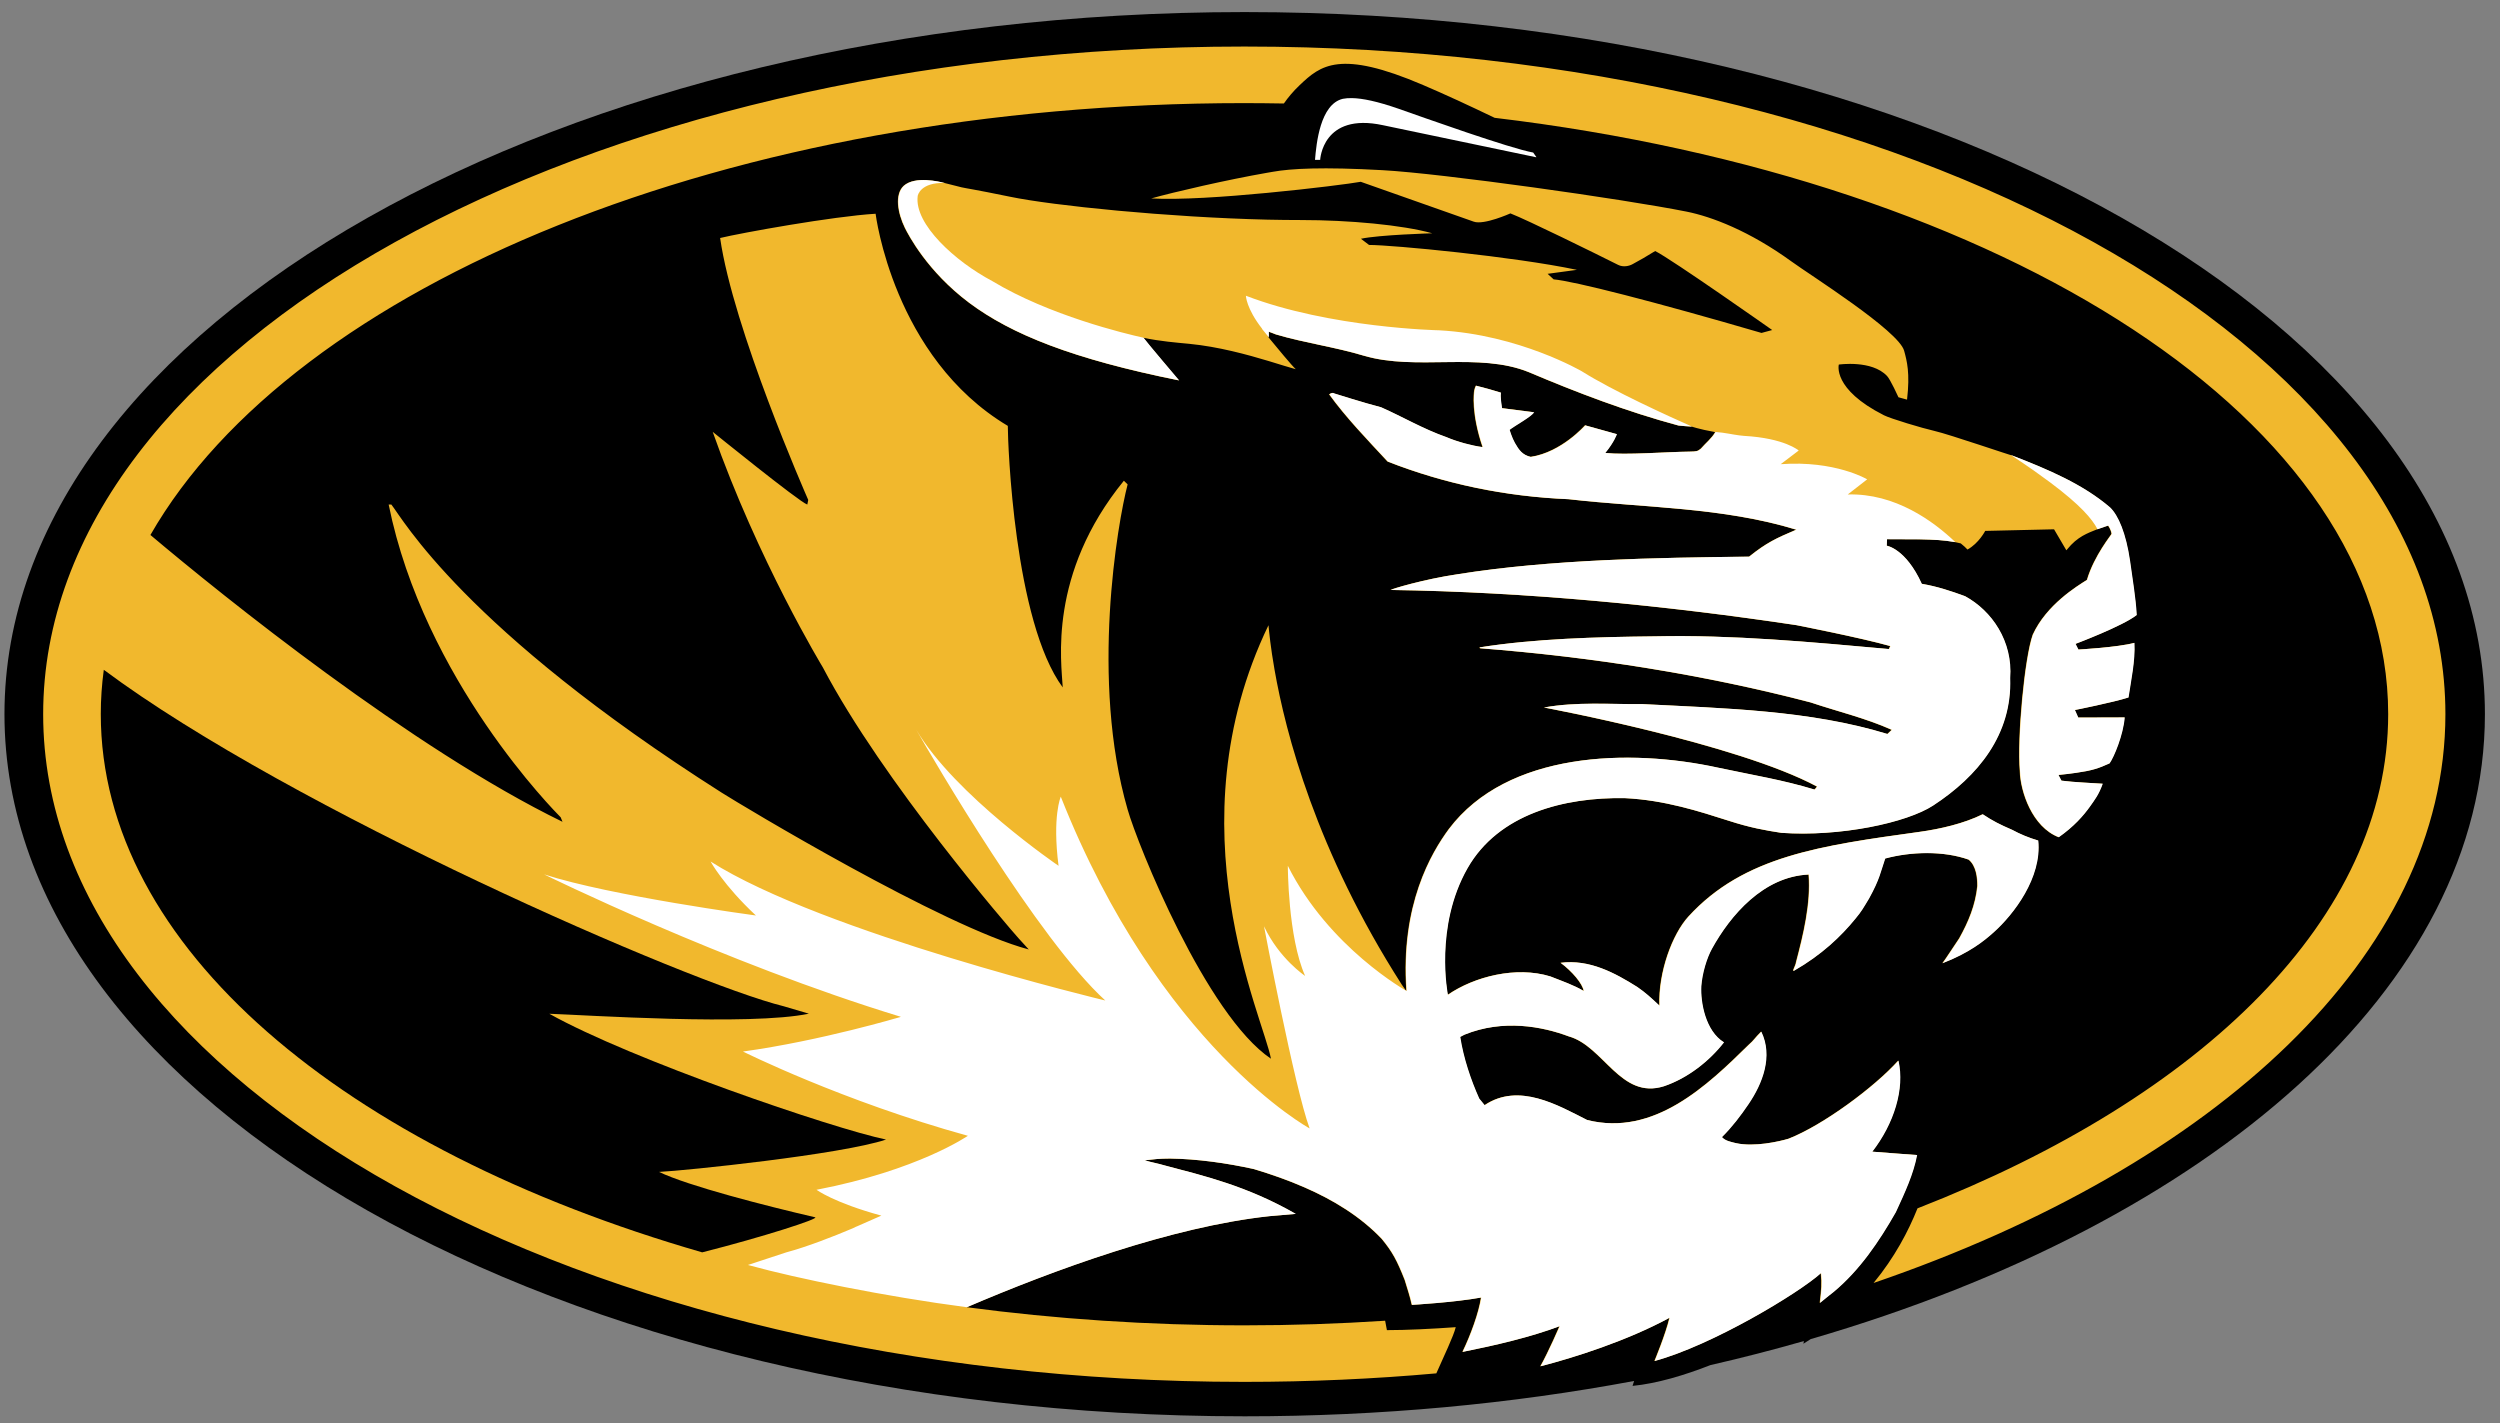 <svg xmlns="http://www.w3.org/2000/svg" height="156.55" viewBox="0 0 275 156.55" width="275"><rect x="0" y="0" width="275" height="156.55" fill="#808080" stroke="none"/><script xmlns=""/><g transform="matrix(1.25 0 0 -1.25 -1078.5 619.01)"><g transform="matrix(.873 0 0 .873 123.77 55.411)"><path d="m972.01 502.56c-69.05 0-125.02-31.689-125.02-70.772 0-39.101 55.975-70.779 125.02-70.779 13.709 0 26.907 1.252 39.25 3.564l-0.156-0.498c2.474 0.242 5.242 1.075 7.847 2.096 3.212 0.735 6.353 1.547 9.428 2.427l-0.056-0.274c0.253 0.151 0.5 0.31 0.74 0.469 40.355 11.736 67.961 35.533 67.961 62.995 0 39.083-55.973 70.772-125.01 70.772"/><path d="m1035.4 374.45c2.117 2.568 3.507 5.215 4.429 7.523 28.752 11.203 47.445 29.338 47.445 49.813 0 29.388-38.527 53.965-90.07 60.114-2.633 1.266-5.211 2.453-7.21 3.304-8.418 3.61-10.344 1.98-12.433 0-0.663-0.628-1.182-1.255-1.604-1.861-1.323 0.021-2.652 0.039-3.984 0.039-51.917 0-95.813-18.329-110.27-43.533 7.303-6.157 26.379-21.532 41.54-28.912l-0.185 0.455c-0.548 0.555-13.767 13.835-17.339 31.523h0.272c1.107-1.375 7.263-12.491 33.306-29.046 2.019-1.28 22.319-13.51 30.946-15.801l-1.043 1.144c-0.826 0.916-13.665 15.757-19.722 27.303 0 0-6.518 10.723-11.096 23.732 0 0 8.709-7.055 9.537-7.332l0.094 0.465c-0.276 0.631-7.563 17.244-8.882 26.405 2.114 0.512 11.379 2.189 15.673 2.445 0 0 1.767-14.481 13.326-21.384 0-1.757 0.629-19.715 5.537-26.362-0.129 2.503-1.511 11.415 6.162 20.833l0.379-0.368c-1.015-3.899-3.774-19.722 0-32.775 0.996-3.513 7.913-20.717 14.446-25.117-0.75 4.144-10.053 23.361-0.249 43.696 0.065-0.682 0.216-2.24 0.611-4.484 1.113-6.347 4.178-18.242 12.819-31.732 0.014-0.021 0.317-0.451 0.461-0.66-0.619 8.692 2.507 13.933 4.271 16.332 5.893 7.819 18.178 8.147 27.177 6.174 3.637-0.775 6.462-1.219 9.674-2.196 0.107 0.097 0.179 0.191 0.255 0.303-8.08 4.346-27.523 7.967-27.523 7.967 3.293 0.595 6.571 0.314 9.924 0.343 8.263-0.426 16.903-0.621 24.697-3.012 0.129 0.134 0.322 0.296 0.439 0.418-2.607 1.176-5.481 1.854-8.178 2.763-10.643 2.785-21.954 4.577-33.327 5.461l-0.048 0.086c5.554 0.884 11.746 1.05 17.676 1.115 7.811 0.173 15.732-0.573 23.589-1.28l0.137 0.299c-2.938 0.833-9.461 2.11-9.461 2.11-13.283 1.994-27.237 3.347-40.897 3.545 0.044 0.087 3.309 1.079 6.748 1.587 9.369 1.497 20.047 1.67 29.38 1.771 1.79 1.432 2.708 1.843 4.756 2.72-7.446 2.279-15.3 2.193-22.964 3.073-6.376 0.263-12.476 1.54-18.222 3.79-2.08 2.24-4.205 4.44-5.895 6.777 0.342 0.249 0.482 0.098 0.482 0.098s3.122-0.985 4.751-1.403c2.207-0.978 4.215-2.179 6.597-3.015 1.025-0.444 2.569-0.866 3.634-0.996-1.156 3.416-0.887 5.453-0.835 5.724 0.052 0.278 0.169 0.476 0.169 0.476 0.981-0.249 1.569-0.411 2.503-0.7 0 0-0.095-0.368 0.108-1.565l3.234-0.415c-0.273-0.454-1.927-1.341-2.47-1.771 0 0 0.234-0.782 0.537-1.316 0.405-0.718 0.77-1.223 1.6-1.41 3.116 0.461 5.487 3.181 5.487 3.181l3.194-0.895s-0.263-0.793-1.169-1.893c2.143-0.227 5.994 0.101 8.572 0.133 0.579 0.015 0.746 0.015 1.072 0.3 0.479 0.551 1.104 1.046 1.452 1.666-1.697 0.303-2.462 0.595-2.357 0.552-0.453 0.032-0.906 0.054-1.352 0.108-5.196 1.396-10.319 3.358-15.089 5.381-5.033 2.045-11.346 0.101-16.634 1.659-2.893 0.873-6.005 1.295-8.857 2.143-0.016 0.007-0.091 0.036-0.193 0.072 0.005-0.007 0.012-0.011 0.018-0.018-0.008 0.007-0.02 0.022-0.023 0.022v0.003c-0.144 0.051-0.339 0.126-0.53 0.198 0.002-0.187 0.004-0.382 0.005-0.573 0.891-1.086 2.356-2.853 2.747-3.21-0.578 0.151-1.531 0.462-2.716 0.819-2.152 0.649-5.08 1.453-7.999 1.738-1.386 0.134-2.889 0.249-4.663 0.613 0.227-0.342 3.588-4.299 3.588-4.299-10.721 2.157-16.891 4.642-21.148 7.82-4.25 3.188-6.13 6.856-6.483 7.559-0.734 1.497-1.04 3.38-0.12 4.235 1.142 1.02 3.577 0.422 4.102 0.292 0.841-0.217 1.168-0.303 1.745-0.44 0.517-0.119 1.215-0.195 4.881-0.949 4.351-0.905 15.986-2.077 25.951-2.312 1.154-0.025 2.284-0.039 3.379-0.039 4.863 0 10.226-0.495 13.239-1.335 0 0-5.371-0.155-7.189-0.552l0.819-0.624c2.351 0 14.585-1.168 20.951-2.51l-2.953-0.4 0.608-0.559c2.014-0.17 10.062-2.219 20.954-5.4l1.078 0.292s-10.116 7.124-11.796 7.964c-1.082-0.667-1.321-0.797-2.271-1.32-0.369-0.206-0.957-0.328-1.459-0.079-2.393 1.201-9.107 4.505-10.863 5.193 0 0-2.664-1.197-3.687-0.836l-11.399 4.021c-0.941-0.173-4.964-0.696-9.429-1.118-4.255-0.408-8.909-0.721-11.689-0.559 2.242 0.635 7.683 1.89 11.676 2.586 0.187 0.033 0.38 0.065 0.563 0.097 1.84 0.332 5.025 0.502 11.061 0.166 6.034-0.331 24.255-2.899 30.669-4.18 2.514-0.505 6.311-1.937 10.569-5.024 1.835-1.342 10.811-6.983 11.355-9.003 0.282-1.038 0.604-2.236 0.292-4.923l-0.865 0.238s-0.815 1.8-1.152 2.146c-1.538 1.638-4.86 1.151-4.86 1.151s-0.68-2.471 4.551-5.111c0.67-0.343 3.88-1.306 5.075-1.576 1.509-0.343 8.008-2.586 7.801-2.456 0.021-0.015 0.056-0.029 0.095-0.054 3.495-1.356 7.048-2.85 9.797-5.208 0.833-0.808 1.596-2.587 2.006-5.385 0.26-1.908 0.57-3.672 0.672-5.457-1.382-1.108-6.164-2.907-6.164-2.907l0.29-0.574s3.957 0.216 5.642 0.675c0.101-1.779-0.348-3.838-0.595-5.508-1.569-0.501-5.399-1.262-5.399-1.262l0.336-0.761 4.678 0.014c-0.142-1.771-1.077-4.007-1.522-4.631-1.114-0.512-1.814-0.736-3.385-0.956-0.608-0.076-1.021-0.148-1.768-0.213 0.164-0.295 0.199-0.393 0.303-0.573 1.229-0.166 3.414-0.253 4.158-0.31-0.388-1.104-0.823-1.645-1.278-2.294-0.677-0.949-1.612-2.013-3.149-3.098-2.682 1.038-3.854 4.598-3.912 6.64-0.285 3.401 0.472 11.455 1.299 13.774 1.382 3.026 4.465 4.894 5.46 5.522 0.746 2.499 2.491 4.57 2.485 4.649-0.058 0.444-0.35 0.826-0.35 0.826s-0.752-0.242-1.084-0.372c-0.466-0.22-1.621-0.515-2.631-1.576-0.111-0.144-0.324-0.342-0.475-0.541-0.213 0.346-1.241 2.117-1.241 2.117l-6.939-0.162s-0.635-1.244-1.787-1.879c-0.117 0.141-0.426 0.418-0.674 0.617l-0.579 0.133c-1.229 0.217-2.14 0.249-3.522 0.281-1.089 0-3.366 0.015-3.366 0.015l-0.023-0.657s1.915-0.277 3.536-3.841c1.537-0.259 2.945-0.725 4.363-1.248 2.707-1.475 4.818-4.544 4.542-8.252 0.2-5.706-3.241-9.89-7.762-12.847-2.667-1.746-9.378-3.17-15.298-2.756-1.633 0.253-3.136 0.512-5.366 1.237-2.882 0.917-6.378 2.067-10.417 2.262-6.104 0.104-12.725-1.584-15.852-7.059-3.366-5.9-1.985-12.764-1.985-12.764 2.683 1.843 6.889 2.911 10.325 1.854 1.323-0.523 2.3-0.848 3.371-1.468-0.11 0.732-1.156 1.973-2.329 2.839 2.915 0.371 5.474-1.021 7.723-2.435 0.85-0.588 1.327-1.032 2.24-1.883-0.115 3.387 1.298 7.192 2.92 8.974 5.599 6.128 13.402 7.163 23.269 8.537 2.115 0.289 4.51 0.844 6.396 1.778 1.014-0.678 1.765-1.049 2.934-1.554 0.837-0.455 1.726-0.823 2.655-1.093 0.383-3.737-2.468-7.445-4.489-9.251-0.967-0.873-2.463-2.074-5.156-3.117 0.276 0.354 1.449 2.161 1.69 2.507 0.943 1.692 1.628 3.343 1.828 5.273 0.01 0.826-0.114 2.038-0.877 2.662-2.559 0.909-5.825 0.811-8.421 0.112-0.464-1.346-0.533-2.045-1.63-4.033-0.588-0.97-0.734-1.266-1.364-2.023-1.462-1.8-3.424-3.665-6.189-5.252-0.253-0.14 0.174 0.527 0.202 0.852 0.733 2.777 1.503 5.936 1.272 8.84-4.57-0.199-7.893-4.105-9.758-7.484-0.509-0.924-0.973-2.431-1.072-3.758-0.088-1.62 0.409-4.523 2.288-5.674-1.465-1.883-3.642-3.61-6.052-4.425-4.361-1.371-6.057 4.046-9.592 5.027-2.671 1.003-6.618 1.753-10.509 0.174l-0.436-0.228c0.329-2.131 1.065-4.321 1.913-6.21l0.549-0.671c3.451 2.322 7.411-0.018 10.335-1.494 6.738-1.691 12.096 3.456 16.321 7.611 0.472 0.4 0.562 0.631 1.228 1.298 1.206-2.485 0.131-5.233-1.289-7.318-0.787-1.161-1.668-2.323-2.676-3.315 0.347-0.393 0.933-0.486 1.416-0.609 1.846-0.408 4.333 0.155 5.304 0.444 3.517 1.381 8.694 5.229 11.069 7.877 0.655-2.842-0.45-6.363-2.633-9.18 2.339-0.191 3.217-0.234 4.512-0.342-0.366-1.926-1.199-3.719-2.14-5.757-1.691-2.972-3.652-5.864-6.275-8.046-0.65-0.527-0.236-0.166-1.375-1.104 0.154 1.407 0.227 1.89 0.107 3.005-2.229-2.017-10.985-7.29-16.775-8.859 0 0 1.135 2.723 1.513 4.361-4.276-2.326-9.613-4.022-13.016-4.894 0.827 1.468 1.935 4.043 1.935 4.043-2.932-1.108-6.491-1.933-9.786-2.593 0.815 1.677 1.653 3.967 1.874 5.482-2.701-0.494-6.979-0.74-6.979-0.74-0.217 0.963-0.39 1.425-0.718 2.518-0.775 1.955-1.228 2.817-2.321 4.144-2.155 2.258-4.86 3.906-7.769 5.176-1.661 0.728-3.385 1.331-5.114 1.85-2.724 0.606-5.706 1.024-8.45 1.064-1.146-0.011-1.403-0.047-2.575-0.18 0.893-0.253 1.202-0.278 2.012-0.512 3.966-1.054 8.256-2.042 13.228-4.888l-2.658-0.23c-9.868-1.064-21.785-5.443-30.496-9.176 8.963-1.19 18.339-1.829 27.998-1.829 4.805 0 9.537 0.159 14.193 0.466 0.069-0.321 0.128-0.646 0.178-0.949 1.977 0 4.6 0.13 6.939 0.299-0.208-0.887-1.238-3.011-1.957-4.656-6.302-0.563-12.767-0.858-19.353-0.858-66.867 0-121.08 30.134-121.08 67.305 0 37.157 54.211 67.299 121.08 67.299 66.865 0 121.07-30.142 121.07-67.299 0-24.244-23.056-45.488-57.642-57.336" fill="#f1b82d"/><path d="m856.7 431.79c0-23.458 24.526-43.844 60.621-54.253 6.105 1.544 11.91 3.419 11.38 3.535-4.924 1.143-12.803 3.159-15.729 4.573 2.64 0.126 18.354 1.749 22.883 3.261-5.405 1.125-25.643 8.039-33.943 12.681 3.647-0.126 20.232-1.233 26.164 0.007l-2.529 0.747c-9.502 2.341-49.67 19.851-68.543 33.918-0.2-1.479-0.304-2.969-0.304-4.469"/><path d="m169.81 10.84c-0.441-0.008-0.822 0.023-1.154 0.088-2.86 0.671-3.343 5.641-3.512 7.697 0.223-0.005 0.438 0 0.65 0 0 0 0.272-6.009 7.9-4.373l19.273 4.033 0.076-0.004-0.408-0.582c-2.904-0.509-14.022-4.485-16.971-5.521-2.67-0.926-4.531-1.313-5.856-1.338zm-53.615 10.332c-1.022-0.048-2.138 0.083-2.852 0.721-1.151 1.069-0.768 3.422 0.148 5.293 0.441 0.88 2.791 5.464 8.104 9.449 5.322 3.973 13.034 7.08 26.436 9.775 0 0-4.199-4.946-4.484-5.375-2.344-0.514-11.922-2.826-19.07-7.141-4.662-2.47-9.828-7.158-9.398-10.689 0.002-0.139 0.368-1.75 3.393-1.678-0.328-0.081-1.254-0.307-2.275-0.355zm40.24 14.57s0.04 1.602 2.059 4.176c-0.021 0-0.037-0.01-0.037-0.01s0.364 0.447 0.877 1.078c0-0.239-0.001-0.483-0.004-0.717 0.239 0.09 0.481 0.184 0.66 0.248v0.004c0.005 0 0.019 0.019 0.029 0.027-0.007-0.009-0.017-0.015-0.021-0.023 0.126 0.045 0.221 0.083 0.242 0.092 3.565 1.06 7.453 1.587 11.07 2.678 6.609 1.948 14.5-0.482 20.791 2.074 5.963 2.529 12.368 4.982 18.861 6.727 0.557 0.068 1.124 0.095 1.691 0.135-3.04-1.344-9.927-4.476-13.887-6.965 0 0-7.898-4.622-17.984-5.168 0 0-13.733-0.275-24.348-4.356zm29.021 11.322s-0.146 0.246-0.211 0.594c-0.065 0.338-0.403 2.886 1.041 7.156-1.33-0.163-3.259-0.691-4.541-1.246-2.976-1.046-5.487-2.546-8.246-3.768-2.036-0.522-5.938-1.754-5.938-1.754s-0.176-0.19-0.604 0.121c2.112 2.921 4.767 5.672 7.367 8.471 7.184 2.814 14.809 4.41 22.779 4.738 9.58 1.1 19.398 0.993 28.705 3.842-2.561 1.095-3.708 1.61-5.945 3.398-11.665 0.126-25.015 0.345-36.725 2.215-4.299 0.636-8.381 1.875-8.436 1.982 17.074 0.249 34.519 1.94 51.121 4.434 0 0 8.154 1.595 11.826 2.637l-0.17 0.375c-9.822-0.884-19.723-1.818-29.486-1.602-7.414 0.081-15.154 0.289-22.096 1.393l0.061 0.109c14.216 1.104 28.354 3.346 41.656 6.826 3.373 1.136 6.966 1.983 10.225 3.453-0.147 0.154-0.39 0.356-0.551 0.523-9.741-2.99-20.542-3.233-30.869-3.766-4.191 0.036-8.288-0.315-12.404 0.43 0 0 24.302 4.527 34.402 9.959-0.096 0.14-0.186 0.256-0.318 0.379-4.016-1.222-7.546-1.776-12.092-2.746-11.249-2.466-26.608-2.055-33.973 7.719-2.205 2.999-6.112 9.547-5.338 20.412 0 0-9.797-5.435-14.977-15.777 0 0-0 8.975 2.18 13.875 0 0-3.27-2.172-5.18-6.252 0 0 3.837 20.292 5.746 25.467 0 0-18.882-10.292-31.354-41.801 0 0-1.087 2.457-0.281 8.711 0 0-13.051-8.874-17.938-17.156 2.136 3.715 15.337 26.393 23.828 34.129 0 0-35.574-8.524-49.736-17.514 0 0 1.624 2.993 5.713 6.803 0 0-18.25-2.449-26.691-5.182 0 0 22.623 11.142 44.959 17.949 0 0-10.089 3.021-19.9 4.373 0 0 12.53 6.258 28.338 10.617 0 0-6.269 4.345-19.072 6.803 0 0 2.174 1.62 8.17 3.256l-3.061 1.348c-0.024-0.009-0.196 0.082-0.529 0.244-2.454 1.038-5.73 2.323-8.396 3.039l-4.82 1.586c0.122 0.036 0.26 0.067 0.387 0.104 5.644 1.555 16.823 3.865 27.188 5.221 0.006 0 0.015-0.004 0.021-0.004 10.889-4.666 25.784-10.139 38.119-11.469l3.324-0.289c-6.215-3.556-11.578-4.793-16.535-6.109-1.012-0.292-1.397-0.324-2.514-0.641 1.464-0.166 1.784-0.211 3.217-0.225 3.431 0.049 7.159 0.573 10.564 1.33 2.161 0.649 4.316 1.401 6.393 2.312 3.635 1.586 7.015 3.648 9.709 6.471 1.367 1.659 1.935 2.736 2.902 5.18 0.411 1.366 0.627 1.943 0.898 3.147 0 0 5.346-0.306 8.723-0.924-0.278 1.894-1.324 4.755-2.344 6.852 4.12-0.825 8.569-1.857 12.234-3.24 0 0-1.386 3.218-2.42 5.053 4.254-1.091 10.925-3.21 16.27-6.117-0.471 2.046-1.891 5.451-1.891 5.451 7.239-1.961 18.182-8.554 20.969-11.074 0.15 1.394 0.058 1.999-0.133 3.758 1.424-1.173 0.906-0.723 1.719-1.381 3.279-2.728 5.73-6.344 7.844-10.059 1.175-2.547 2.217-4.788 2.676-7.195-1.619-0.135-2.717-0.189-5.641-0.428 2.728-3.521 4.109-7.922 3.289-11.475-2.967 3.309-9.438 8.12-13.836 9.846-1.212 0.361-4.323 1.065-6.629 0.557-0.605-0.154-1.336-0.272-1.77-0.764 1.26-1.24 2.362-2.691 3.346-4.143 1.775-2.606 3.117-6.04 1.609-9.146-0.831 0.834-0.943 1.121-1.533 1.621-5.281 5.194-11.981 11.629-20.402 9.514-3.655-1.844-8.604-4.771-12.918-1.867l-0.686-0.838c-1.06-2.362-1.981-5.099-2.393-7.764l0.545-0.285c4.864-1.975 9.797-1.036 13.137 0.217 4.419 1.226 6.539 7.999 11.99 6.285 3.011-1.019 5.734-3.179 7.564-5.531-2.348-1.439-2.969-5.067-2.859-7.092 0.124-1.659 0.702-3.543 1.34-4.697 2.33-4.225 6.485-9.108 12.197-9.355 0.289 3.629-0.674 7.578-1.59 11.049-0.035 0.406-0.568 1.241-0.252 1.065 3.455-1.984 5.909-4.314 7.736-6.564 0.787-0.948 0.969-1.315 1.705-2.529 1.371-2.484 1.456-3.358 2.035-5.039 3.246-0.875 7.329-0.998 10.527 0.139 0.955 0.78 1.11 2.296 1.098 3.328-0.251 2.411-1.106 4.477-2.285 6.592-0.302 0.432-1.769 2.692-2.115 3.133 3.368-1.302 5.237-2.805 6.447-3.897 2.526-2.259 6.09-6.893 5.611-11.562-1.161-0.339-2.272-0.8-3.318-1.367h-0.008c-1.461-0.631-2.4-1.095-3.666-1.943-2.359 1.169-5.351 1.863-7.996 2.225-12.334 1.718-22.088 3.01-29.088 10.67-2.026 2.228-3.793 6.984-3.648 11.217-1.143-1.064-1.738-1.619-2.799-2.353-2.811-1.768-6.011-3.507-9.654-3.043 1.466 1.083 2.775 2.633 2.912 3.549-1.339-0.776-2.562-1.182-4.215-1.836-4.296-1.321-9.553 0.015-12.908 2.318 0 0-1.725-8.581 2.482-15.957 3.909-6.844 12.186-8.954 19.816-8.822 5.049 0.244 9.419 1.681 13.021 2.826 2.788 0.906 4.666 1.232 6.707 1.547 7.399 0.519 15.788-1.262 19.123-3.443 5.651-3.697 9.951-8.927 9.701-16.059 0.344-4.635-2.294-8.471-5.678-10.316-1.774-0.654-3.533-1.236-5.455-1.56-2.026-4.454-4.418-4.801-4.418-4.801l0.027-0.82s2.846 0.018 4.207 0.018c1.729 0.041 2.867 0.08 4.404 0.352-2.76-2.638-7.582-6.181-13.561-6.01l2.449-1.906s-4.037-2.408-10.898-1.908l2.268-1.721s-1.751-1.557-6.894-1.846c-0.211-0.022-0.399-0.045-0.584-0.062-0.865-0.109-1.842-0.347-3.01-0.432v0.021c-0.435 0.775-1.218 1.392-1.816 2.082-0.407 0.356-0.616 0.357-1.34 0.375-3.223 0.041-8.036 0.452-10.715 0.168 1.133-1.375 1.461-2.369 1.461-2.369l-3.99-1.107s-2.962 3.399-6.857 3.977c-1.039-0.234-1.494-0.864-2.002-1.762-0.378-0.667-0.67-1.647-0.67-1.647 0.679-0.536 2.745-1.646 3.088-2.215l-4.043-0.518c-0.254-1.498-0.135-1.957-0.135-1.957-1.167-0.36-1.903-0.563-3.129-0.873zm67.371 8.746c1.059 0.699 2.004 1.342 2.877 1.951 0.591 0.427 1.319 0.952 2.096 1.52 3.77 2.822 5.277 4.585 5.945 5.889 0.415-0.163 1.353-0.465 1.353-0.465s0.365 0.478 0.438 1.033c0.013 0.099-2.173 2.687-3.106 5.811-1.244 0.785-5.099 3.12-6.826 6.902-1.034 2.899-1.979 12.966-1.623 17.217 0.072 2.553 1.538 7.003 4.891 8.301 1.921-1.356 3.089-2.687 3.936-3.873 0.569-0.811 1.113-1.487 1.598-2.867-0.93-0.071-3.661-0.179-5.197-0.387-0.13-0.225-0.173-0.348-0.377-0.717 0.932-0.081 1.449-0.171 2.209-0.266 1.964-0.275 2.838-0.555 4.231-1.195 0.556-0.78 1.725-3.575 1.902-5.789l-5.848 0.018-0.42-0.951s4.787-0.952 6.748-1.578c0.309-2.087 0.87-4.66 0.744-6.883-2.106 0.573-7.053 0.842-7.053 0.842l-0.361-0.717s5.978-2.25 7.705-3.635c-0.128-2.231-0.515-4.435-0.84-6.82-0.512-3.498-1.467-5.722-2.508-6.731-3.436-2.949-7.877-4.816-12.246-6.512-0.092-0.031-0.18-0.061-0.268-0.098z" transform="matrix(.8 0 0 -.8 846.98 502.56)" fill="#fff"/></g></g></svg>